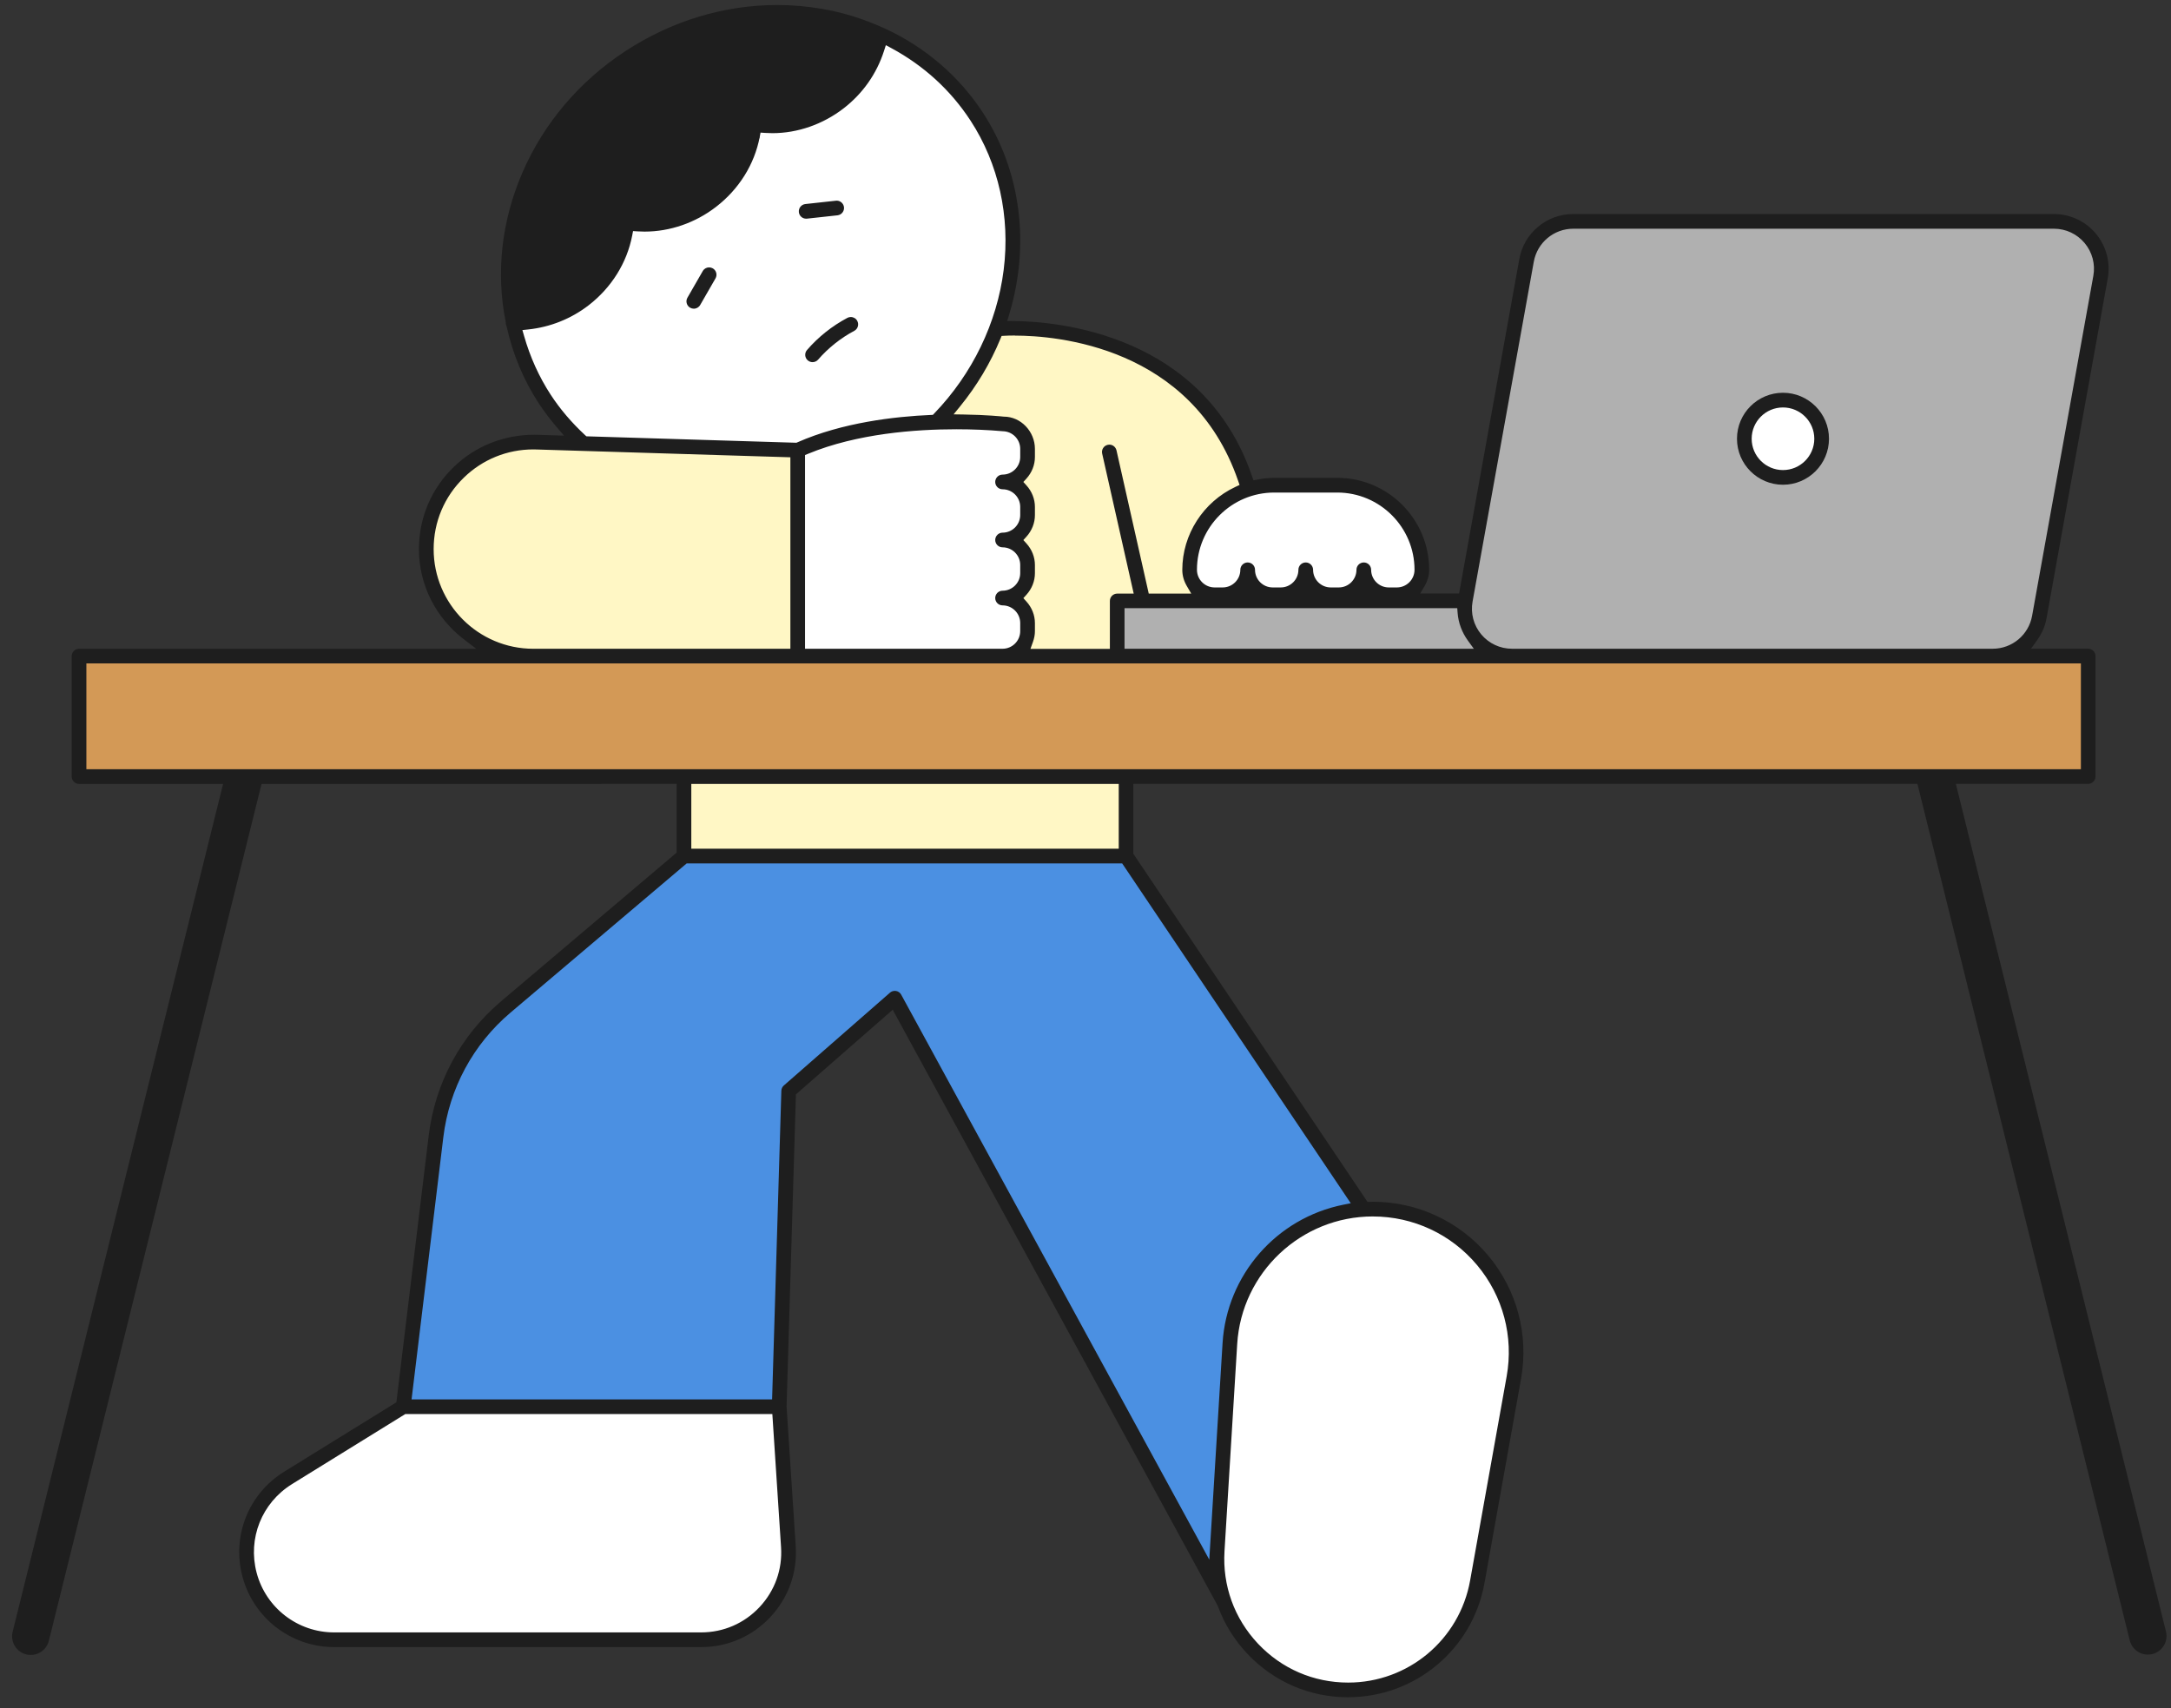 <svg width="291" height="229" viewBox="0 0 291 229" fill="none" xmlns="http://www.w3.org/2000/svg">
<rect x="0" y="0" width="291" height="229" fill="#333333" stroke="none"/>
<g clip-path="url(#clip0_9955_3618)">
<path d="M159.5 75.5C159.5 76.432 161.251 79.5 162.185 79.5H164C164.934 79.5 166 79.932 166 79C166 78.068 167.5 78.073 167 76.381C167.916 76.381 168 76.584 168 77.5C168 78.416 168.066 79.5 169 79.5H171C171.934 79.5 174.5 78.932 174.5 78C174.5 77.068 174.084 76.381 175 76.381C175.916 76.381 175.5 76.584 175.5 77.5C175.5 78.416 175.745 79.5 176.679 79.5L178.5 80C179.434 80 182 78.932 182 78C182 77.068 182.084 76.381 183 76.381C183.916 76.381 183.5 77.157 183.5 78.073C183.5 78.989 184.984 80 185.918 80H187C187.934 80 191 77.932 191 77C191 71.661 184.381 65.5 179.043 65.5H170.59C165.251 65.5 159.5 70.163 159.5 75.5Z" fill="white"/>
<path d="M136 57.5C137 58.166 137.5 59 138 60.418V61.5C138 62.793 136.308 63.749 135.5 64.638C136.308 65.528 138 66.709 138 68V69.082C138 70.375 136.995 71.261 136.187 72.15C136.995 73.039 137.5 74.209 137.5 75.5V77.193C137.5 78.486 136.995 79.654 136.187 80.543C136.993 81.432 138 82.204 138 83.5V84.577C138 85.175 136.691 86.968 136.5 87.5L150 88L149.343 82.2C149.343 81.284 150.084 80.543 151 80.543C153.916 80.543 158.584 80.543 161.5 80.543C161.069 79.802 159.5 76.916 159.5 76C159.5 70.798 163.077 67.077 167.5 65C160.693 45.25 141 43.5 133.5 44.5C132.157 47.758 128.315 53.155 126 56C128.347 56.038 133 55.5 136 57.5Z" fill="#FFF7C5"/>
<path d="M78 59.5L107.5 60.5C113.384 57.909 120.069 56.733 125.5 56.5C135.845 45.773 138.602 27.641 131 16C128.364 11.966 122.694 7.261 118.5 5C117.503 8.114 115.23 11.896 112.5 14C109.294 16.476 105.375 17.263 101.5 17C100.773 20.803 98.704 25.028 95.5 27.5C92.296 29.976 87.853 30.249 84 30C83.27 33.801 81.201 38.024 78 40.5C75.508 42.424 71.999 43.681 69 44C69.766 46.683 71.91 51.566 73.5 54C74.771 55.944 75.305 56.428 77 58L78 59.5Z" fill="white"/>
<path d="M83.499 33C83.535 32.531 84.03 31.967 84.499 30.5C84.87 30.213 84.721 31.225 85.499 29.718C88.972 30.354 92.058 29.765 94.999 27.5C97.94 25.228 100.465 21.918 100.732 18.396C100.768 17.929 102.44 19.668 101.499 17.5C101.874 17.213 102.218 16.813 102.681 16.889C106.152 17.518 110.058 16.27 112.999 14C115.316 12.213 117.255 7.142 117.998 4.5C115.982 3.692 112.223 2.381 109.998 2C101.615 0.554 90.881 3.673 83.499 8.5C71.982 16.021 67.043 31.513 68.999 43.5C71.516 43.318 74.885 43.204 76.999 41.572C79.936 39.3 80.499 38.5 82.499 34.5L83.499 33Z" fill="#1E1E1E"/>
<path d="M150 88H202C200.976 85.925 200.362 83.52 200.234 81H150V88Z" fill="#B0B0B0"/>
<path d="M164.806 180.207L163.501 211C163.229 215.434 165.458 218.763 168.5 222C171.542 225.233 177.059 226.5 181.5 226.5C189.223 226.5 196.137 220.604 197.5 213L202.5 185C203.418 179.872 201.843 173.492 198.5 169.5C195.157 165.506 189.209 162.5 184 162.5C174.748 162.5 166.066 168.764 165.5 178L164.806 180.207Z" fill="white"/>
<path d="M54 189L37 199.5C33.21 201.846 32.363 207.687 33.499 212C34.662 216.416 39.934 220 44.5 220H94C96.815 220 101.076 218.552 103 216.5C104.922 214.443 105.684 209.309 105.5 206.5L104.019 189H54Z" fill="white"/>
<path d="M92.288 114.413L67 136C62.115 140.138 59.27 146.144 58.5 152.5L54.5 188.5H104.5L105.5 147.5C105.513 147.038 106.154 145.801 106.5 145.5L119 134.5C119.379 134.165 119.499 133.417 120 133.5C120.496 133.588 120.26 134.058 120.5 134.5L163 211.5L164.5 181.5C165.088 171.913 174 163.5 183 162.5L150.056 114.413H92.288Z" fill="#4B90E2"/>
<line x1="259.028" y1="102.825" x2="287.898" y2="219.301" stroke="#1E1E1E" stroke-width="5" stroke-linecap="round"/>
<line x1="2.5" y1="-2.5" x2="122.5" y2="-2.5" transform="matrix(-0.241 0.971 0.971 0.241 36.072 101)" stroke="#1E1E1E" stroke-width="5" stroke-linecap="round"/>
<path d="M151 105H91V115H151V105Z" fill="#FFF7C5"/>
<path d="M136 64C136.934 64 137.576 62.187 137.576 61.255V60.173C137.576 59.242 135.934 57 135 57C134.674 56.978 117.893 55.49 107 60V88.5L136.5 88C137.434 88 137.576 85.532 137.576 84.6V83.522C137.576 82.586 136.934 81 136 81C135.066 81 134.226 81.084 134.226 80.168C134.226 79.252 134.967 79.5 135.883 79.5C136.799 79.5 137.576 77.75 137.576 76.818V75.736C137.576 74.805 136.817 73 135.883 73C134.949 73 134.226 73.302 134.226 72.386C134.226 71.471 135.084 72 136 72C136.916 72 137.576 69.969 137.576 69.037V67.955C137.576 67.023 136.817 65 135.883 65C134.949 65 134.226 65.521 134.226 64.605C134.226 63.689 135.084 64 136 64Z" fill="white"/>
<path d="M151.254 104H280V88H268.727H203.565H134.51H106.74H70.901H11V104H91.324H151.254Z" fill="#D39956"/>
<path d="M70.501 88H106.501V60.916C94.081 61.004 81.838 59.5 69.501 59.5C66.187 59.5 62.391 62.179 60 64.5C57.515 66.909 57 71.536 57 75C57 81.996 63.505 88 70.501 88Z" fill="#FFF7C5"/>
<path d="M200.922 87.998H268.475C270.859 87.998 272.898 86.282 273.316 83.922L281.922 35.831C282.181 34.383 281.79 32.907 280.853 31.777C279.916 30.649 278.539 30 277.078 30H209.528C207.143 30 205.105 31.715 204.684 34.08L196.078 82.169C195.82 83.617 196.208 85.098 197.145 86.223C198.084 87.351 199.458 88 200.922 88V87.998Z" fill="#B0B0B0"/>
<path d="M238.998 64C241.757 64 244 61.754 244 58.998C244 56.243 241.757 54 238.998 54C236.24 54 234 56.243 234 58.998C234 61.754 236.243 64 238.998 64Z" fill="white"/>
<path d="M180.708 227.518C175.531 227.518 170.726 225.441 167.179 221.67C165.428 219.808 164.103 217.667 163.243 215.307L163.225 215.26L119.659 135.357L106.685 146.701L105.432 188.557L106.658 207.258C106.889 210.799 105.681 214.178 103.252 216.773C100.821 219.366 97.527 220.794 93.975 220.794H44.783C39.018 220.794 33.964 216.899 32.493 211.322C31.061 205.88 33.313 200.238 38.095 197.279L53.13 187.982L57.466 152.206C58.316 145.186 61.758 138.803 67.153 134.234L90.693 114.298V105.082C-33.197 105.082 38.87 105.084 10.595 105.084C10.051 105.084 9.611 104.642 9.611 104.101V87.951C9.611 87.408 10.054 86.968 10.595 86.968H63.837L62.25 85.758C58.377 82.806 56.154 78.378 56.154 73.608C56.154 69.425 57.807 65.516 60.811 62.607C63.687 59.816 67.515 58.28 71.592 58.28C71.713 58.28 71.837 58.28 71.96 58.285L75.602 58.397L74.609 57.239C73.72 56.201 72.901 55.11 72.173 53.997C70.18 50.941 68.747 47.515 67.919 43.813L67.905 43.75L67.881 43.692C67.82 43.553 67.793 43.42 67.795 43.288V43.214L67.782 43.142C66.453 36.523 67.227 29.608 70.022 23.142C72.885 16.515 77.671 10.875 83.861 6.832C90.028 2.804 97.051 0.673 104.168 0.673C106.182 0.673 108.205 0.846 110.183 1.187C112.958 1.663 115.724 2.519 118.404 3.733L118.429 3.745C118.463 3.758 118.496 3.772 118.53 3.783C118.564 3.794 118.595 3.805 118.627 3.821L118.671 3.852L118.714 3.87C124.071 6.367 128.575 10.246 131.738 15.087C136.828 22.877 138.114 32.749 135.267 42.167L135.007 43.027L135.905 43.036C141.738 43.09 161.281 44.751 167.823 63.835L168.012 64.382L168.582 64.279C169.422 64.127 170.122 64.055 170.791 64.055H179.244C186.038 64.055 191.565 69.582 191.565 76.378C191.565 77.128 191.361 77.855 190.959 78.545L190.366 79.557H195.575L203.648 34.727C204.279 31.229 207.315 28.69 210.869 28.69H275.301C277.481 28.69 279.533 29.649 280.929 31.319C282.326 32.989 282.907 35.181 282.521 37.327L274.313 82.898C274.122 83.955 273.682 84.963 273.006 85.893L272.227 86.961H279.896C280.44 86.961 280.88 87.404 280.88 87.945V104.094C280.88 104.637 280.437 105.077 279.896 105.077C237.235 105.077 194.574 105.079 151.912 105.079V114.45L183.301 161.117L183.667 161.11C183.734 161.11 183.8 161.106 183.867 161.101C183.914 161.099 183.961 161.095 184.011 161.095C190.003 161.095 195.645 163.73 199.491 168.324C203.336 172.917 204.937 178.936 203.88 184.834L198.979 212.213C197.389 221.079 189.702 227.514 180.697 227.514L180.708 227.518ZM184.02 163.066C174.411 163.066 166.422 170.578 165.834 180.169L164.132 207.93C163.85 212.548 165.439 216.95 168.611 220.325C171.782 223.695 176.079 225.551 180.708 225.551C188.759 225.551 195.633 219.799 197.052 211.874L201.953 184.495C202.908 179.17 201.462 173.739 197.993 169.595C194.522 165.446 189.43 163.068 184.022 163.068L184.02 163.066ZM39.134 198.951C35.091 201.455 33.187 206.228 34.397 210.824C35.639 215.536 39.909 218.825 44.783 218.825H93.975C96.977 218.825 99.761 217.617 101.815 215.426C103.867 213.233 104.889 210.377 104.691 207.386L103.524 189.551H54.331L39.134 198.949V198.951ZM119.938 132.827C119.996 132.827 120.057 132.831 120.115 132.842C120.405 132.894 120.656 133.074 120.798 133.338L162.092 209.072L163.872 180.05C164.431 170.919 171.09 163.288 180.064 161.492L181.054 161.294L150.415 115.741H92.042L68.428 135.741C63.413 139.988 60.214 145.922 59.423 152.449L55.167 187.587H103.492L104.732 146.219C104.741 145.945 104.862 145.686 105.066 145.509L119.289 133.071C119.471 132.912 119.695 132.829 119.938 132.829V132.827ZM92.662 113.772H149.955V105.084H92.662V113.772ZM11.578 103.115H278.922V88.933H11.578V103.115ZM210.875 30.661C208.276 30.661 206.053 32.52 205.59 35.08L197.382 80.646C197.099 82.215 197.524 83.818 198.545 85.04C199.571 86.263 201.071 86.964 202.665 86.964H267.099C269.701 86.964 271.922 85.107 272.382 82.548L280.59 36.977C280.873 35.41 280.449 33.809 279.425 32.583C278.401 31.359 276.901 30.659 275.307 30.659H210.875V30.661ZM150.731 86.966H197.551L196.772 85.895C195.959 84.779 195.476 83.484 195.377 82.15L195.33 81.526H150.731V86.964V86.966ZM136.055 44.976C135.382 44.976 134.901 44.998 134.677 45.01L134.255 45.034L134.093 45.427C132.757 48.667 130.941 51.709 128.696 54.468L127.82 55.544L129.208 55.566C132.243 55.613 134.273 55.822 134.495 55.847L134.531 55.851H134.567C136.825 55.851 138.72 57.831 138.72 60.175V61.257C138.72 62.317 138.316 63.347 137.582 64.156L137.171 64.609L137.582 65.063C138.316 65.871 138.72 66.899 138.72 67.961V69.043C138.72 70.103 138.316 71.133 137.582 71.942L137.171 72.395L137.582 72.849C138.316 73.657 138.72 74.685 138.72 75.747V76.829C138.72 77.889 138.316 78.919 137.582 79.728L137.171 80.181L137.582 80.635C138.316 81.443 138.72 82.474 138.72 83.535V84.613C138.72 85.087 138.63 85.565 138.446 86.077L138.121 86.979H148.767V80.556C148.767 80.013 149.209 79.573 149.75 79.573H151.962L147.734 60.802C147.676 60.546 147.723 60.283 147.862 60.063C148.001 59.841 148.221 59.688 148.477 59.63C148.556 59.612 148.63 59.603 148.702 59.603C149.153 59.603 149.553 59.926 149.654 60.373L153.978 79.573H159.674L159.081 78.56C158.679 77.871 158.475 77.144 158.475 76.394C158.475 71.663 161.272 67.292 165.603 65.263L166.151 65.007L165.953 64.434C159.737 46.392 141.5 44.989 136.06 44.989L136.055 44.976ZM128.177 57.544C122.74 57.544 114.882 58.114 108.322 60.828L107.906 61.001V86.966H134.383C135.687 86.966 136.749 85.904 136.749 84.6V83.522C136.749 82.215 135.687 81.151 134.383 81.151C133.839 81.151 133.399 80.709 133.399 80.168C133.399 79.627 133.842 79.184 134.383 79.184C135.687 79.184 136.749 78.123 136.749 76.818V75.736C136.749 74.432 135.687 73.37 134.383 73.37C133.839 73.37 133.399 72.927 133.399 72.386C133.399 71.845 133.842 71.403 134.383 71.403C135.687 71.403 136.749 70.341 136.749 69.037V67.954C136.749 66.65 135.687 65.588 134.383 65.588C133.839 65.588 133.399 65.146 133.399 64.605C133.399 64.064 133.842 63.621 134.383 63.621C135.687 63.621 136.749 62.559 136.749 61.255V60.173C136.749 58.877 135.703 57.822 134.412 57.807L134.356 57.802C132.515 57.636 130.321 57.544 128.177 57.544ZM71.477 60.245C67.991 60.245 64.688 61.585 62.183 64.019C59.567 66.556 58.126 69.962 58.126 73.608C58.126 80.974 64.12 86.968 71.486 86.968H105.942V61.3L71.897 60.254C71.756 60.249 71.614 60.247 71.477 60.247V60.245ZM182.803 75.397C183.346 75.397 183.786 75.839 183.786 76.38C183.786 77.685 184.848 78.747 186.152 78.747H187.235C188.539 78.747 189.601 77.685 189.601 76.38C189.601 70.671 184.956 66.026 179.246 66.026H170.794C165.084 66.026 160.439 70.671 160.439 76.38C160.439 77.685 161.501 78.747 162.806 78.747H163.888C165.192 78.747 166.254 77.685 166.254 76.38C166.254 75.837 166.696 75.397 167.237 75.397C167.779 75.397 168.221 75.839 168.221 76.38C168.221 77.685 169.283 78.747 170.589 78.747H171.669C172.976 78.747 174.038 77.685 174.038 76.38C174.038 75.837 174.48 75.397 175.021 75.397C175.562 75.397 176.005 75.839 176.005 76.38C176.005 77.685 177.066 78.747 178.371 78.747H179.451C180.757 78.747 181.819 77.685 181.819 76.38C181.819 75.837 182.262 75.397 182.803 75.397ZM84.743 31.559C84.039 35.228 81.964 38.555 78.9 40.923C76.565 42.726 73.769 43.847 70.819 44.161L70.022 44.246L70.243 45.016C71.057 47.874 72.261 50.532 73.819 52.919C75.069 54.834 76.614 56.65 78.41 58.316L78.597 58.487L106.752 59.351L106.891 59.291C112.922 56.635 119.944 55.831 124.771 55.624L125.041 55.613L125.227 55.42C130.337 50.122 133.642 43.285 134.533 36.171C135.429 29.029 133.851 21.925 130.09 16.169C127.418 12.078 123.84 8.805 119.453 6.439L118.739 6.055L118.492 6.827C117.511 9.887 115.638 12.548 113.077 14.526C110.299 16.67 106.909 17.851 103.531 17.851C103.2 17.851 102.866 17.839 102.538 17.817L101.943 17.776L101.831 18.363C101.128 22.033 99.052 25.358 95.985 27.724C93.212 29.869 89.808 31.047 86.4 31.047C86.082 31.047 85.761 31.036 85.446 31.016L84.854 30.978L84.741 31.561L84.743 31.559ZM104.166 2.64C97.428 2.64 90.778 4.661 84.934 8.48C79.257 12.188 74.805 17.332 72.063 23.356C69.385 29.242 68.493 35.58 69.488 41.684L69.587 42.293L70.202 42.248C72.921 42.053 75.512 41.056 77.698 39.368C80.785 36.979 82.721 33.481 83.004 29.77C83.024 29.491 83.163 29.235 83.381 29.067C83.554 28.932 83.765 28.863 83.994 28.863C84.052 28.863 84.113 28.867 84.173 28.876C84.901 29.009 85.662 29.078 86.423 29.078C89.38 29.078 92.348 28.043 94.786 26.166C97.877 23.778 99.81 20.28 100.093 16.569C100.113 16.293 100.253 16.037 100.473 15.866C100.646 15.733 100.857 15.662 101.081 15.662C101.139 15.662 101.2 15.666 101.258 15.677C101.988 15.81 102.749 15.877 103.508 15.877C106.472 15.877 109.444 14.844 111.878 12.965C114.262 11.124 115.95 8.639 116.754 5.781L116.918 5.199L116.357 4.975C114.24 4.126 112.051 3.504 109.855 3.127C107.985 2.804 106.072 2.64 104.17 2.64H104.166Z" fill="#1E1E1E"/>
<path d="M238.989 64.98C235.59 64.98 232.824 62.214 232.824 58.813C232.824 55.411 235.59 52.65 238.989 52.65C242.388 52.65 245.157 55.414 245.157 58.813C245.157 62.212 242.391 64.98 238.989 64.98ZM238.989 54.619C236.675 54.619 234.793 56.5 234.793 58.815C234.793 61.13 236.677 63.013 238.989 63.013C241.302 63.013 243.188 61.13 243.188 58.815C243.188 56.5 241.304 54.619 238.989 54.619Z" fill="#1E1E1E"/>
<path d="M92.994 41.38C92.821 41.38 92.657 41.335 92.505 41.249C92.278 41.119 92.114 40.906 92.047 40.652C91.977 40.398 92.013 40.133 92.143 39.907L94.197 36.337C94.375 36.027 94.694 35.841 95.048 35.841C95.219 35.841 95.389 35.886 95.542 35.973C95.769 36.103 95.933 36.317 96.002 36.571C96.07 36.824 96.036 37.089 95.906 37.316L93.852 40.886C93.674 41.195 93.353 41.38 92.996 41.38H92.994Z" fill="#1E1E1E"/>
<path d="M108.055 29.314C107.552 29.314 107.132 28.937 107.078 28.439C107.02 27.9 107.41 27.41 107.949 27.352L112.042 26.905C112.085 26.901 112.123 26.898 112.161 26.898C112.65 26.898 113.075 27.285 113.129 27.776C113.187 28.315 112.796 28.805 112.255 28.863L108.162 29.31C108.127 29.314 108.091 29.316 108.055 29.316V29.314Z" fill="#1E1E1E"/>
<path d="M108.914 48.546C108.676 48.546 108.447 48.46 108.269 48.305C107.861 47.951 107.816 47.327 108.173 46.916C109.697 45.158 111.518 43.71 113.579 42.612C113.725 42.533 113.878 42.495 114.039 42.495C114.405 42.495 114.738 42.695 114.91 43.018C115.166 43.499 114.985 44.096 114.504 44.35C112.683 45.317 111.008 46.653 109.659 48.209C109.473 48.422 109.201 48.546 108.916 48.546H108.914Z" fill="#1E1E1E"/>
</g>
<defs>
<clipPath id="clip0_9955_3618">
<rect width="290.5" height="228.192" fill="white"/>
</clipPath>
</defs>
</svg>
